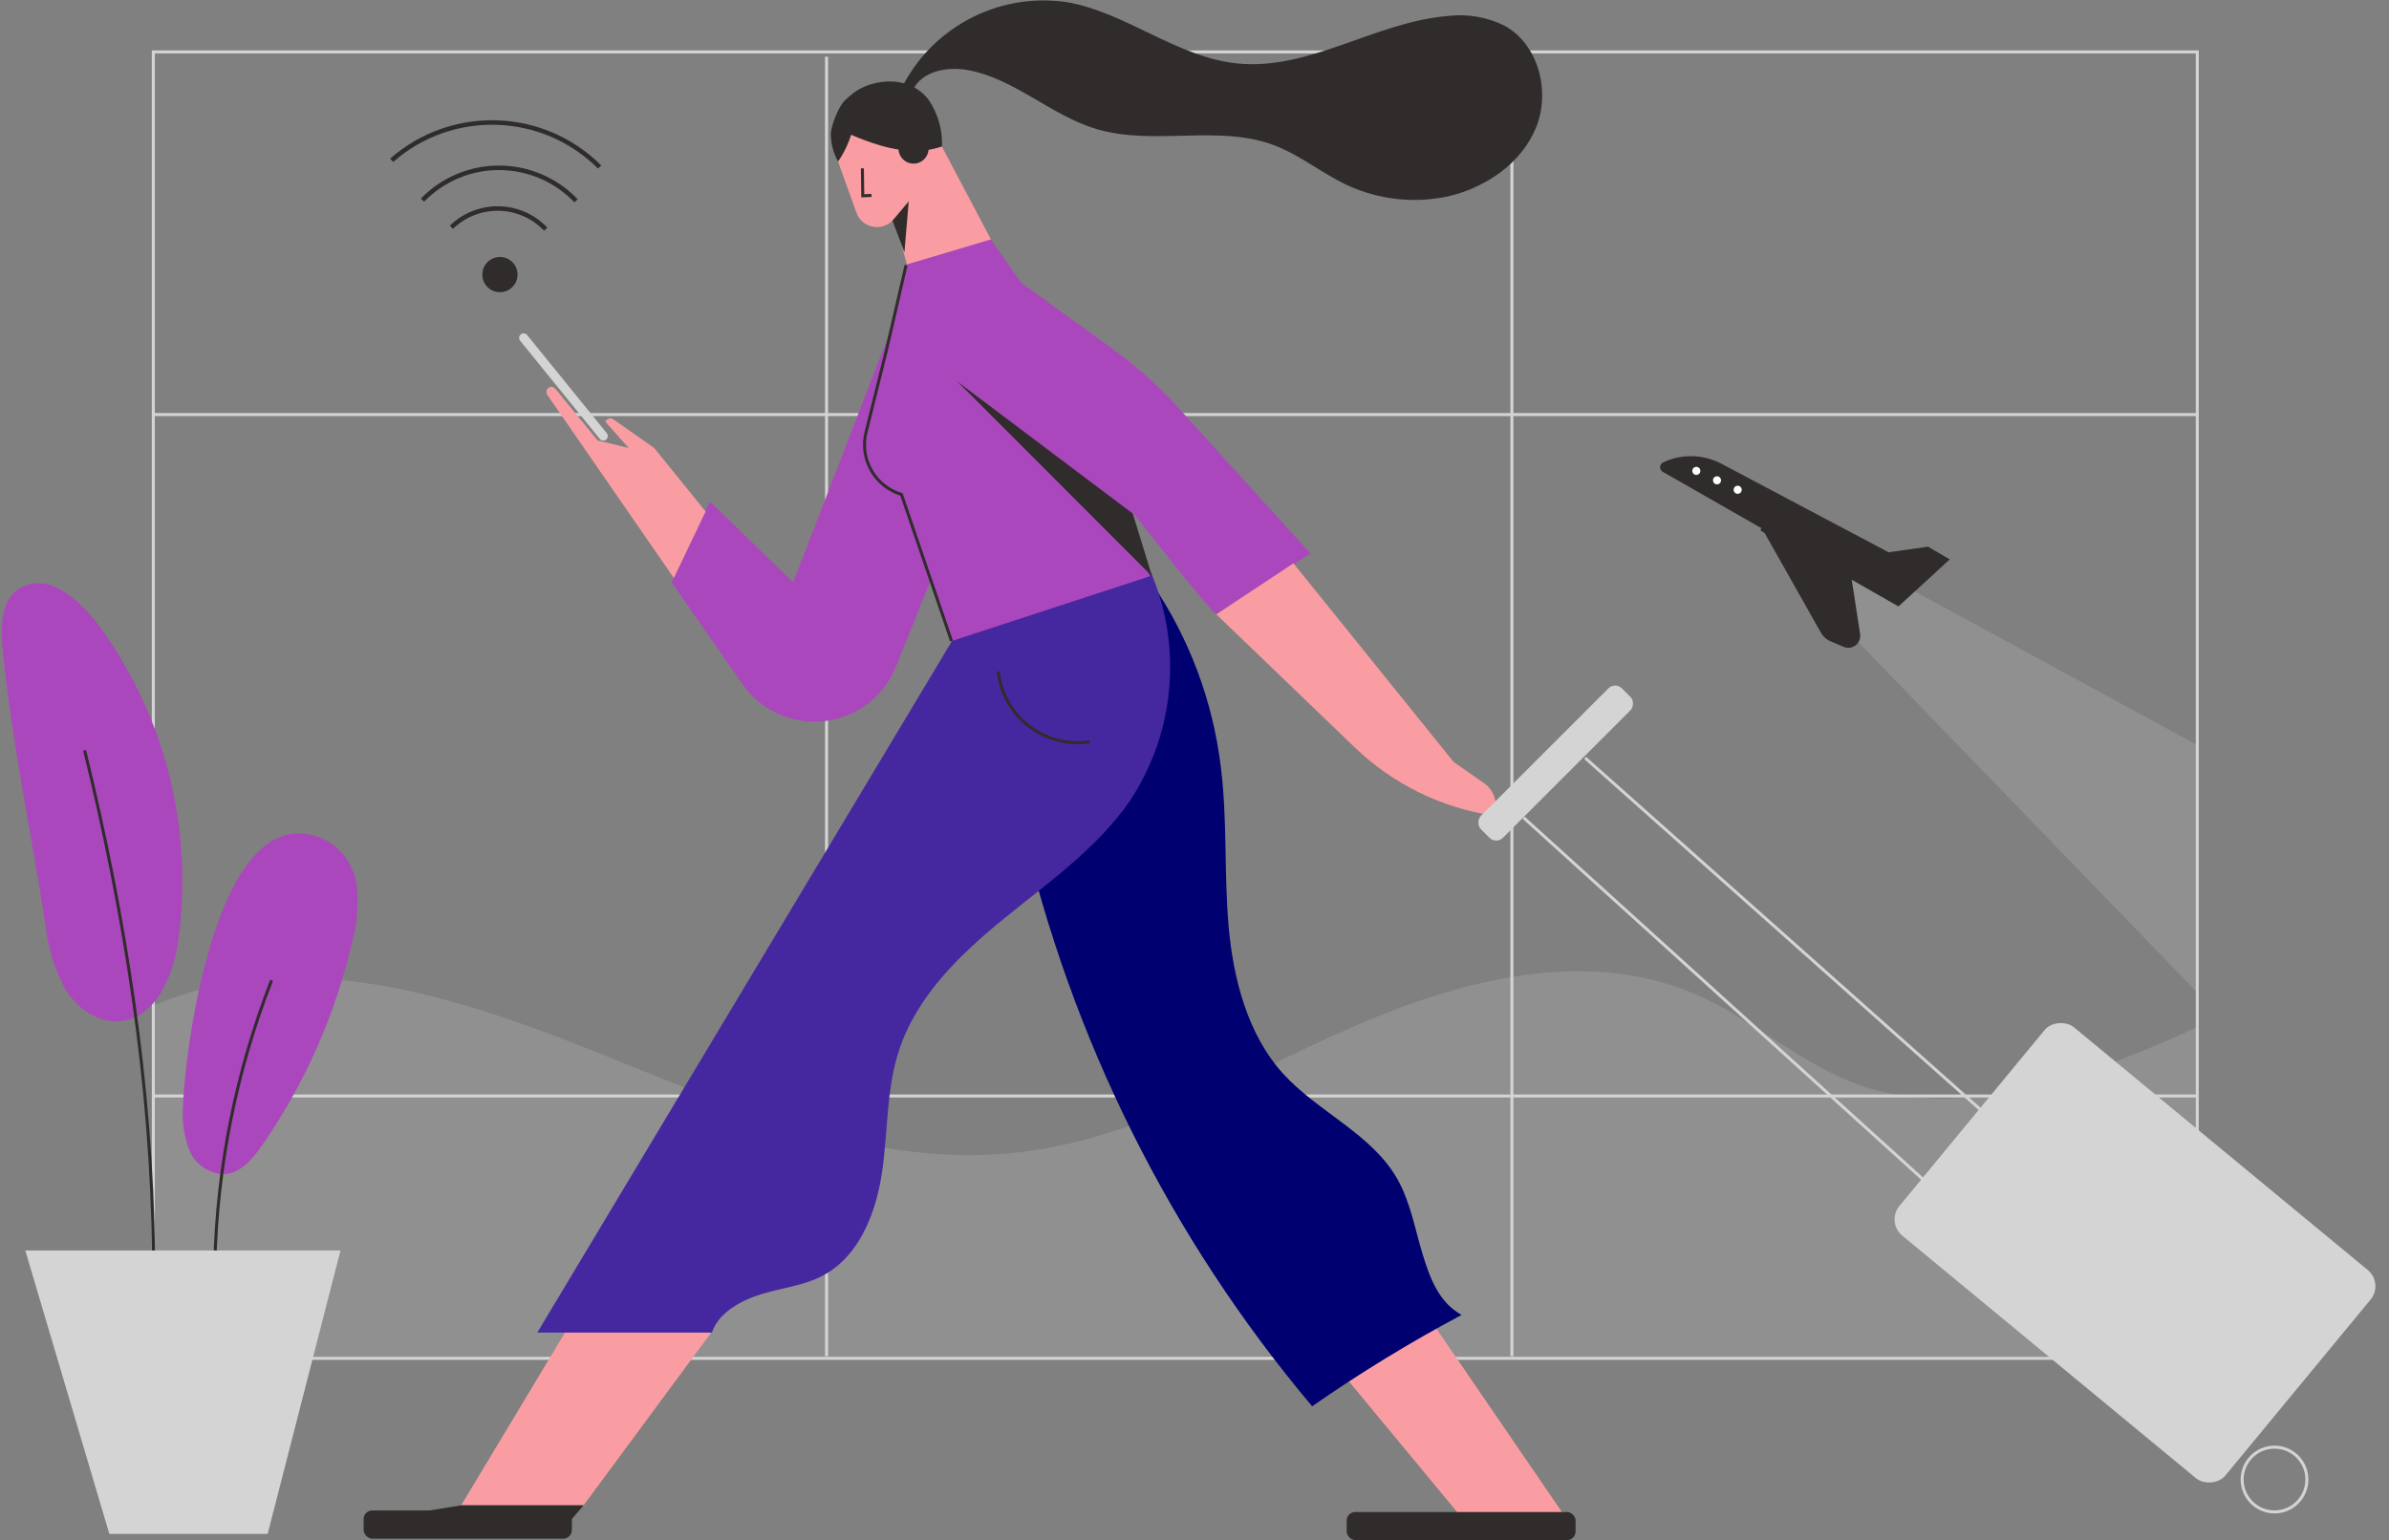 <?xml version="1.0" encoding="UTF-8"?>
<svg xmlns="http://www.w3.org/2000/svg" fill="none" height="256" viewBox="0 0 397 256" width="397">
  <rect x="0" y="0" width="397" height="256" fill="#808080" stroke="none"/>
  <path d="m25.51 167.142c22.896-9.737 47.95-2.389 71.092 6.758 23.141 9.147 46.953 20.275 71.713 17.755 19.772-2.013 37.467-12.519 55.604-20.57 18.137-8.05 39.25-13.729 57.616-5.907 9.665 4.124 17.646 11.733 27.573 15.218 17.564 6.186 39.086-1.881 56.013-9.654.196 2.831.147 54.196.147 54.196-3.042.213-6.067.606-9.125.606h-330.747c0-2.848 0-3.862 0-6.693z" fill="#d4d4d4" opacity=".2"></path>
  <path d="m305.477 103.291 59.497 61.527v-41.056l-57.894-31.5z" fill="#d4d4d4" opacity=".2"></path>
  <g stroke="#d4d4d4">
    <path d="m25.478 8.627h339.66v217.162h-339.66z" stroke-width=".5"></path>
    <path d="m137.357 9.429v216" stroke-width=".5"></path>
    <path d="m251.247 9.429v216" stroke-width=".5"></path>
    <path d="m25.478 68.911h339.856" stroke-width=".5"></path>
    <path d="m25.478 182.18h339.856" stroke-width=".5"></path>
  </g>
  <path d="m7.521 153.462c.393 3.801 1.503 7.494 3.271 10.882 1.962 3.272 5.577 5.825 9.354 5.383 5.871-.687 8.651-7.576 9.486-13.418 2.528-18.26-2.05-36.795-12.789-51.774-2.633-3.633-7.834-9.377-13.002-7.037-4.236 1.931-3.696 7.838-3.271 11.651 1.521 14.809 4.661 29.618 6.951 44.313z" fill="#ab47bc"></path>
  <path d="m30.417 183.767c-.219 2.531.144 5.078 1.063 7.446.988 2.399 3.327 3.963 5.92 3.96 2.649-.229 4.579-2.537 6.1-4.713 7.11-10.228 12.206-21.718 15.013-33.856.85-3.026 1.111-6.187.769-9.311-.37-3.174-2.228-5.982-5.004-7.56-18.169-9-23.615 35.149-23.861 44.034z" fill="#ab47bc"></path>
  <path d="m45.135 162.953c-5.878 15.064-9.072 31.042-9.436 47.209" stroke="#312c2c" stroke-width=".5"></path>
  <path d="m14.063 124.727c6.726 27.345 11.165 55.786 11.448 83.946" stroke="#312c2c" stroke-width=".5"></path>
  <path d="m224.066 229.504 18.611 22.483-9.714.802.262 1.735 28.325-.279-23.125-33.79z" fill="#fa9da2"></path>
  <rect fill="#312c2c" height="4.664" rx="1.42" width="38.04" x="223.788" y="251.333"></rect>
  <path d="m94.051 221.24-17.417 28.98h20.345l21.211-28.718z" fill="#fa9da2"></path>
  <path d="m76.633 250.22-11.088 1.8v1.571h28.554l2.878-3.371z" fill="#312c2c"></path>
  <rect fill="#312c2c" height="4.696" rx="1.435" width="34.605" x="60.427" y="251.071"></rect>
  <path d="m169.754 136.869c8.176 35.677 24.731 68.891 48.294 96.889 7.973-5.549 16.268-10.62 24.842-15.185-3.794-2.078-5.299-6.169-6.542-10.293s-1.995-8.476-4.105-12.24c-4.268-7.576-13.197-11.16-19.036-17.591-5.838-6.431-8.275-15.676-9.044-24.545-.768-8.869-.18-17.771-1.308-26.575-1.325-10.796-5.186-21.125-11.268-30.142.556.671-.703-1.506-.164-.835-11.899 10.04-21.979 22.057-29.797 35.525" fill="#000070"></path>
  <path d="m158.175 106.596-68.883 114.906h29.012c1.128-3.371 4.906-5.367 8.259-6.398 3.352-1.031 7.048-1.391 10.188-3.077 6.019-3.191 8.799-10.342 9.813-17.083 1.014-6.742.687-13.746 2.796-20.226 2.928-9.098 10.173-16.085 17.581-22.107 7.409-6.022 15.406-11.635 20.835-19.506 7.49-11.327 8.769-25.668 3.402-38.143-4.481 1.145-8.766 2.144-13.247 3.273-7.048 1.531-13.749 4.367-19.756 8.361z" fill="#4527a0"></path>
  <path d="m165.895 111.636c.399 3.598 2.248 6.876 5.118 9.078 2.871 2.203 6.515 3.138 10.091 2.59" stroke="#312c2c" stroke-width=".5"></path>
  <path d="m149.802 50.207-17.989 46.587-13.852-13.418-6.362 13.418 11.775 16.92c2.73 3.915 7.2 6.249 11.971 6.25 5.958.008 11.321-3.614 13.541-9.147l14.048-34.936z" fill="#ab47bc"></path>
  <path d="m142.492 15.385c-3.53 1.931-5.132 6.143-3.778 9.933l3.582 9.965c.403 1.192 1.395 2.091 2.621 2.374 1.226.283 2.511-.089 3.397-.983l.327-.327 3.5 12.911 12.56-9.409-11.137-21.093c-1.021-1.917-2.761-3.35-4.838-3.982-2.077-.632-4.32-.412-6.234.611z" fill="#fa9da2"></path>
  <path d="m148.314 36.675 2.698-3.207-.719 8.476z" fill="#312c2c"></path>
  <path d="m156.54 24.336c-6.067 2.127-12.331-.687-18.235-3.273 1.145-2.438.54-2.454 2.175-4.385 1.215-1.349 2.803-2.306 4.563-2.749 1.674-.482 3.444-.516 5.135-.098 1.709.435 3.21 1.461 4.236 2.896 1.481 2.254 2.224 4.913 2.126 7.609z" fill="#312c2c"></path>
  <path d="m139.27 26.856c1.412-2.052 2.346-4.395 2.731-6.856.216-.771.272-1.579.164-2.373-.197-.72-.72-1.636-1.39-1.244-.446.327-.81.752-1.063 1.244-.811 1.343-1.366 2.824-1.636 4.369-.049 1.698.364 3.378 1.194 4.86z" fill="#312c2c"></path>
  <path d="m149.393 15.549c4.885-10.736 16.29-16.932 27.95-15.185 9.812 1.735 18.218 9.131 28.194 10.178 12.004 1.26 23.059-6.922 35.096-7.887 3.233-.39 6.508.179 9.42 1.636 5.642 3.125 7.638 10.947 5.201 16.92s-8.406 10.015-14.719 11.455c-5.62 1.183-11.471.517-16.681-1.898-4.187-1.964-7.85-5.024-12.184-6.644-9.257-3.469-19.887.164-29.438-2.667-7.572-2.242-13.688-8.444-21.473-9.818-3.385-.589-7.506.164-9.027 3.273" fill="#312c2c"></path>
  <path d="m164.079 40.111-11.922 20.127c-.68 1.111-2.059 1.574-3.271 1.096-1.246-.48-1.946-1.809-1.635-3.109l3.271-14.155z" fill="#312c2c"></path>
  <path d="m147.267 58.225-3.385 13.631c-1.098 4.471 1.508 9.017 5.92 10.325l8.324 24.382 32.97-10.784-6.983-21.273c-2.861-8.697-6.989-16.923-12.249-24.415l-7.212-10.293-14.13 4.222z" fill="#ab47bc"></path>
  <path d="m150.571 44.071-3.271 14.155-3.385 13.631c-1.101 4.462 1.488 9.003 5.887 10.325l8.324 24.382" stroke="#312c2c" stroke-width=".5"></path>
  <path d="m117.257 85.029-8.537-10.555-6.803-4.778c-.34-.24-.804-.198-1.096.098l-.261.262 3.925 4.418-5.168-1.26-7.016-8.575c-.161-.207-.408-.328-.67-.328s-.509.121-.67.328c-.218.303-.218.712 0 1.015l21.015 30.42z" fill="#fa9da2"></path>
  <path d="m151.814 27.2c1.382 0 2.502-1.121 2.502-2.504s-1.12-2.504-2.502-2.504-2.503 1.121-2.503 2.504 1.121 2.504 2.503 2.504z" fill="#312c2c"></path>
  <path d="m158.748 63.069 32.708 32.744-3.549-11.536z" fill="#312c2c"></path>
  <path d="m157.587 62.284 31.073 23.4s12.985 16.772 13.524 16.363c.54-.409 15.57-10.047 15.57-10.047l-21.817-24.087c-3.336-3.686-7.047-7.015-11.072-9.933l-15.798-11.455c-2.342-1.63-5.278-2.158-8.042-1.448-2.763.71-5.081 2.589-6.349 5.146-2.013 4.202-.797 9.241 2.911 12.06z" fill="#ab47bc"></path>
  <path d="m202.135 102.129 22.896 22.009c6.36 6.155 14.487 10.161 23.239 11.455v-.131c.722-1.924.049-4.093-1.635-5.269l-5.07-3.535-26.624-33.022z" fill="#fa9da2"></path>
  <path d="m87.018 56.164 13.231 16.315" stroke="#d4d4d4" stroke-linecap="round" stroke-width="1.5"></path>
  <path d="m44.481 254.965h-26.314l-13.966-47.11h52.382z" fill="#d4d4d4"></path>
  <path d="m83.077 48.571c1.617 0 2.927-1.311 2.927-2.929s-1.311-2.929-2.927-2.929c-1.617 0-2.927 1.311-2.927 2.929s1.311 2.929 2.927 2.929z" fill="#312c2c"></path>
  <path d="m75.016 37.777c2.112-2.052 4.956-3.173 7.899-3.115 2.943.059 5.74 1.293 7.769 3.427" stroke="#312c2c" stroke-width=".75"></path>
  <path d="m70.212 33.258c3.357-3.45 7.972-5.386 12.784-5.363 4.812.022 9.409 2.002 12.733 5.482" stroke="#312c2c" stroke-width=".75"></path>
  <path d="m65.088 26.644c10.015-8.79 25.127-8.304 34.556 1.113" stroke="#312c2c" stroke-width=".75"></path>
  <rect fill="#d4d4d4" height="70.29" rx="3.48" transform="matrix(.636 -.771 .771 .637 313.417 203.161)" width="44.891"></rect>
  <path clip-rule="evenodd" d="m377.975 251.316c2.972 0 5.381-2.41 5.381-5.383 0-2.974-2.409-5.384-5.381-5.384-2.971 0-5.38 2.41-5.38 5.384 0 2.973 2.409 5.383 5.38 5.383z" fill-rule="evenodd" stroke="#d4d4d4" stroke-linecap="round" stroke-width=".5"></path>
  <rect fill="#d4d4d4" height="33.127" rx="1.58" transform="matrix(.707 .707 -.707 .707 268.403 113.302)" width="5.169"></rect>
  <path d="m253.34 136.051 66.415 60.169" stroke="#d4d4d4" stroke-linecap="round" stroke-width=".5"></path>
  <path d="m263.578 126.135 65.76 58.516" stroke="#d4d4d4" stroke-linecap="round" stroke-width=".5"></path>
  <path d="m276.236 78.385 39.25 22.419 8.521-7.822-3.615-2.111-6.541.933-27.802-14.727c-3.015-1.589-6.601-1.668-9.682-.213-.277.141-.461.415-.487.725-.027.309.108.611.356.797z" fill="#312c2c"></path>
  <path d="m292.541 87.353 10.074 17.852c.368.647.945 1.149 1.636 1.424l2.142.9c.66.274 1.416.171 1.979-.27.562-.441.844-1.15.736-1.857l-1.456-9.508z" fill="#312c2c"></path>
  <path d="m292.836 88.056 6.639 3.829" stroke="#312c2c" stroke-linecap="round" stroke-width=".5"></path>
  <path d="m281.895 78.942c.37 0 .67-.3.67-.671s-.3-.671-.67-.671c-.371 0-.671.3-.671.671s.3.671.671.671z" fill="#fff"></path>
  <path d="m285.329 80.513c.37 0 .671-.3.671-.671s-.301-.671-.671-.671-.67.3-.67.671.3.671.67.671z" fill="#fff"></path>
  <path d="m288.763 82.084c.371 0 .671-.3.671-.671 0-.37-.3-.671-.671-.671-.37 0-.67.3-.67.671 0 .371.3.671.67.671z" fill="#fff"></path>
  <path d="m143.309 27.985.066 4.565 1.455-.065" stroke="#312c2c" stroke-width=".5"></path>
</svg>
